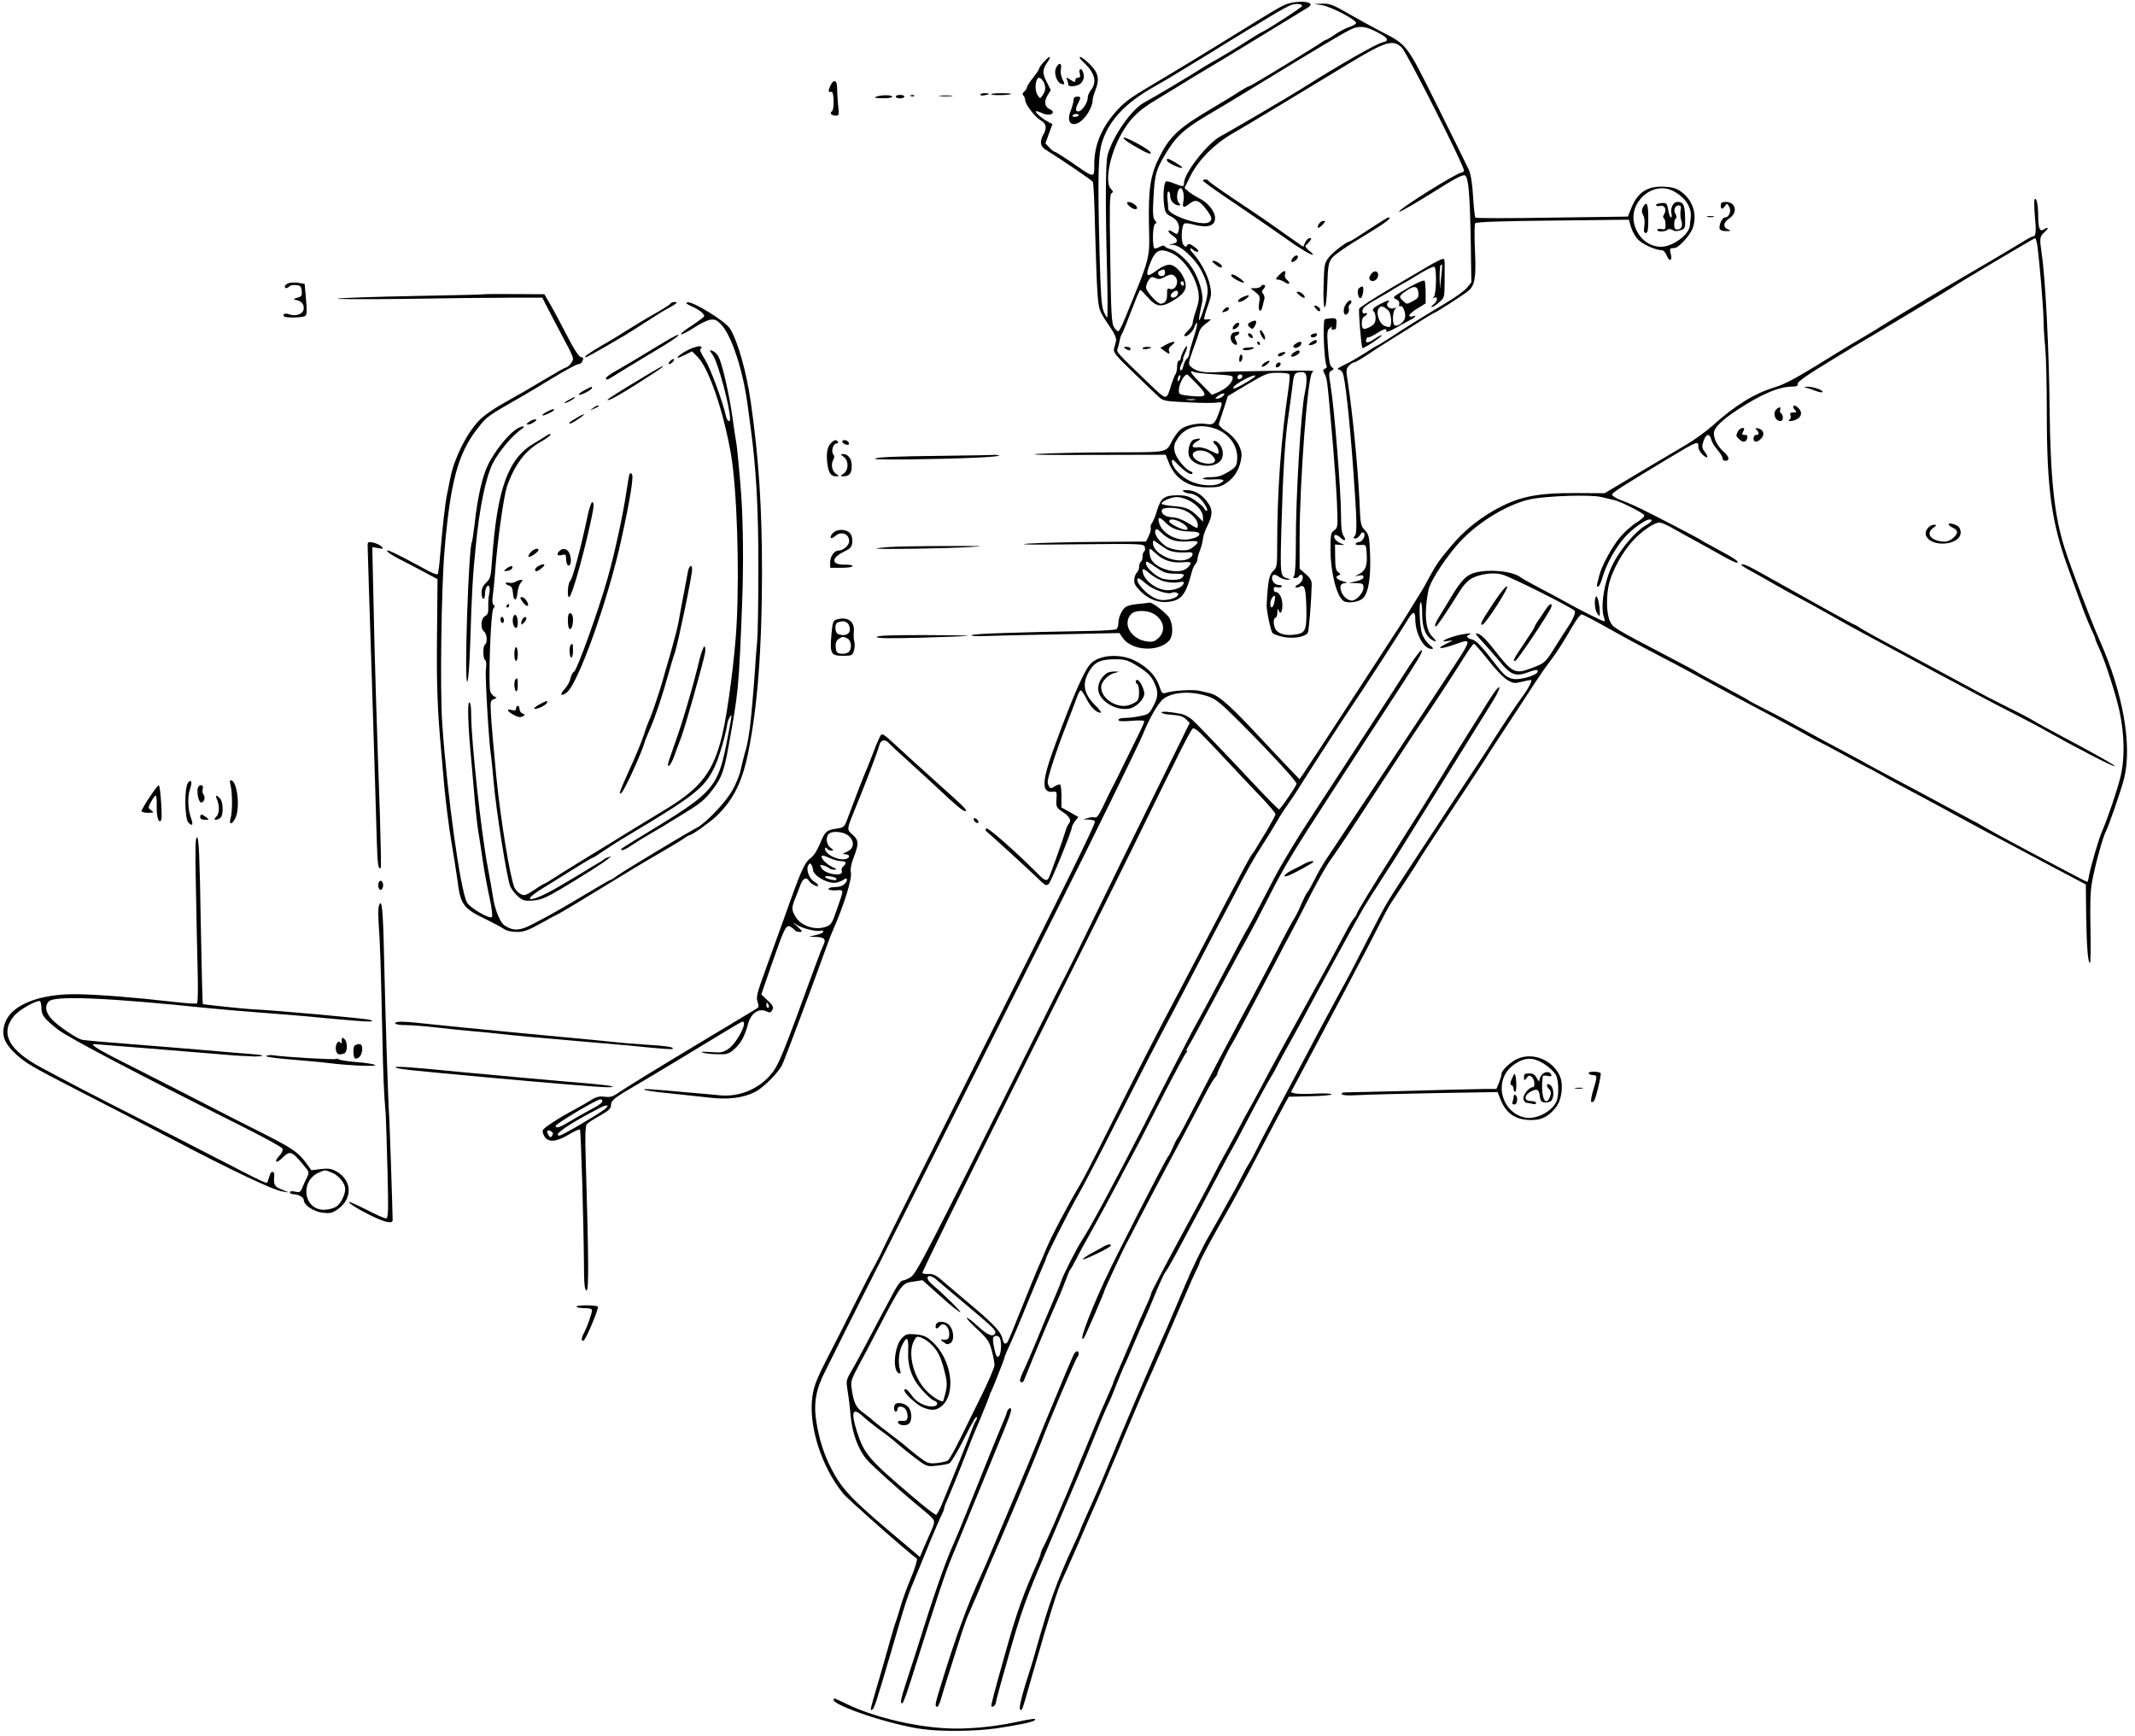 <?xml version="1.0" standalone="no"?>
<!DOCTYPE svg PUBLIC "-//W3C//DTD SVG 20010904//EN"
 "http://www.w3.org/TR/2001/REC-SVG-20010904/DTD/svg10.dtd">
<svg version="1.0" xmlns="http://www.w3.org/2000/svg"
 width="1237pt" height="1006pt" viewBox="0 0 1237 1006"
 preserveAspectRatio="xMidYMid meet">
<g transform="translate(0,1006) scale(0.1,-0.1)"
fill="#000000" stroke="none">
<path d="M7433 10027 c-24 -12 -82 -46 -130 -76 -338 -209 -449 -276 -633
-386 -129 -76 -162 -101 -215 -164 -76 -89 -115 -188 -115 -292 0 -85 7 -86
-144 19 -42 28 -80 52 -84 52 -5 0 -19 11 -32 25 l-23 24 20 56 21 56 -27 14
c-35 19 -75 54 -69 60 3 3 18 -2 35 -10 30 -15 63 -12 63 6 0 5 -7 12 -15 15
-31 12 -38 43 -17 79 l20 33 -24 48 c-26 51 -25 72 7 117 11 15 15 27 10 27
-10 0 -61 -57 -61 -69 0 -5 -16 -28 -35 -52 -19 -24 -35 -49 -35 -55 0 -6 -7
-17 -15 -24 -11 -9 -13 -16 -5 -24 5 -5 10 -17 10 -26 0 -25 57 -99 91 -118
32 -19 36 -43 14 -82 -22 -39 -18 -68 13 -87 107 -67 268 -177 274 -187 4 -7
10 -134 13 -282 4 -148 10 -313 14 -366 8 -95 9 -98 60 -174 40 -58 51 -83 47
-101 -3 -12 -9 -33 -12 -45 -4 -19 14 -42 108 -132 62 -60 127 -123 145 -139
32 -31 34 -31 170 -38 76 -4 153 -5 171 -2 37 6 38 4 15 -57 -24 -66 -32 -73
-73 -67 -47 8 -116 -6 -147 -29 -14 -11 -35 -38 -48 -61 -42 -79 -14 -73 -359
-74 -171 -1 -360 -5 -421 -9 -71 -5 40 -7 315 -6 l424 1 16 -41 c36 -97 115
-149 226 -148 63 0 77 3 115 29 45 32 74 83 82 147 6 48 -32 112 -92 151 -23
15 -41 33 -39 40 2 7 14 46 28 87 l24 75 114 68 c108 64 117 67 177 67 40 0
65 -4 67 -12 2 -6 -2 -50 -9 -97 -41 -278 -63 -581 -63 -887 0 -125 -1 -132
-24 -153 -23 -22 -30 -60 -37 -196 -2 -29 23 -148 33 -162 5 -7 33 -17 61 -23
56 -13 129 -1 144 23 7 10 21 187 23 281 0 22 -9 38 -35 60 l-35 31 0 180 c0
325 47 941 73 957 7 4 8 8 2 9 -30 4 -473 -2 -545 -7 -87 -6 -129 3 -161 32
-15 14 -14 21 13 97 17 45 33 93 37 107 4 14 23 36 42 48 25 18 29 23 14 22
-11 -1 -23 -2 -27 -1 -4 0 4 33 18 73 24 67 25 76 14 127 -13 59 -55 137 -98
184 -24 25 -19 40 5 16 6 -6 17 -9 24 -7 7 2 -1 14 -20 27 -27 20 -35 21 -42
10 -8 -12 -12 -11 -23 4 -14 18 -11 104 4 120 4 5 25 4 46 -2 88 -24 134 -12
134 35 0 40 -40 90 -97 118 -21 11 -48 28 -59 38 l-21 19 34 69 c46 92 137
184 240 244 79 45 315 188 672 404 220 134 264 147 315 94 31 -34 364 -692
358 -710 -2 -7 -8 -12 -14 -12 -27 0 -379 -221 -361 -227 6 -2 90 47 188 108
140 88 181 110 194 102 20 -13 28 -116 33 -408 l3 -211 -25 -31 c-14 -17 -70
-58 -125 -90 -145 -87 -230 -140 -313 -195 -41 -26 -76 -48 -78 -48 -3 0 -38
-21 -77 -47 -40 -25 -94 -57 -122 -69 -27 -13 -42 -24 -32 -24 9 0 22 -10 27
-22 14 -35 38 -252 60 -548 23 -313 24 -382 8 -398 -9 -9 -8 -12 5 -12 9 0 21
9 28 21 7 14 14 18 21 11 13 -13 -7 -52 -27 -52 -7 0 -17 -5 -20 -10 -4 -6 6
-9 27 -8 32 3 33 2 36 -42 6 -75 -5 -106 -41 -125 -30 -16 -31 -16 -4 -10 20
4 27 1 27 -9 0 -9 -16 -18 -42 -24 l-43 -10 43 -1 c38 -1 42 -3 42 -26 0 -30
-41 -75 -67 -75 -25 1 -50 22 -61 51 -12 32 -5 49 21 50 16 1 14 3 -10 10 -38
11 -51 27 -28 35 14 6 14 8 -2 19 -13 10 -17 29 -17 86 l-1 74 30 -2 c29 -2
30 -2 5 8 -24 10 -40 26 -40 42 0 12 21 8 36 -8 23 -23 37 -18 20 7 -12 17
-16 49 -16 123 -1 145 -38 612 -61 754 -11 67 -11 74 5 83 15 9 16 11 2 21
-11 9 -17 40 -22 112 -6 90 -5 102 12 115 10 9 15 10 10 3 -4 -8 -1 -13 8 -13
9 0 16 3 17 8 6 57 5 59 -28 58 -17 -1 -35 -4 -38 -7 -12 -13 -3 -248 12 -272
2 -4 -2 -10 -10 -13 -13 -5 -13 -9 -2 -31 13 -24 17 -55 30 -208 3 -27 11
-124 19 -215 8 -91 18 -233 22 -316 6 -148 6 -152 -16 -167 -20 -14 -21 -23
-21 -118 1 -128 36 -265 75 -291 22 -15 83 -8 109 12 35 27 51 124 45 264 -4
97 -7 109 -30 134 -24 25 -26 35 -31 162 -9 198 -40 517 -68 698 -11 65 -10
74 6 92 10 11 24 20 30 20 7 0 41 20 76 43 35 24 103 68 152 98 48 30 118 73
155 97 37 24 74 46 82 49 25 11 173 107 197 127 39 33 46 76 39 234 -4 81 -3
152 1 158 6 8 141 13 450 16 l441 5 12 -43 c7 -23 25 -56 41 -72 28 -29 103
-62 139 -62 8 0 21 -14 27 -31 15 -39 35 -30 23 11 -6 21 -5 30 3 31 7 1 17 2
23 3 21 2 84 71 99 108 31 77 7 163 -60 214 -30 22 -50 29 -99 32 -102 6 -160
-32 -198 -133 l-16 -40 -438 -6 c-242 -4 -442 -4 -446 0 -3 3 -9 58 -13 121
-4 75 -13 129 -24 155 -10 22 -92 188 -182 369 -184 369 -172 353 -334 437
-44 23 -126 68 -182 100 -88 51 -108 59 -150 58 l-48 -2 45 -7 c52 -8 203 -87
197 -104 -2 -6 -20 -17 -41 -23 -20 -7 -57 -26 -81 -43 -24 -16 -46 -30 -50
-30 -3 0 -18 -8 -33 -19 -26 -18 -220 -137 -349 -214 -33 -20 -64 -37 -67 -37
-4 0 -30 -15 -59 -33 -28 -19 -92 -58 -142 -87 -208 -123 -255 -166 -319 -293
-51 -103 -63 -183 -59 -392 5 -200 11 -175 -144 -552 -14 -35 -30 -63 -34 -63
-5 0 -16 11 -25 25 -13 21 -17 78 -21 395 -5 302 -4 373 7 380 11 7 10 11 -3
25 -35 34 -12 177 47 294 52 102 105 158 215 223 53 32 115 70 138 84 44 28
94 58 270 163 86 52 304 185 472 288 59 37 -77 46 -146 10z m111 -2 c-1 -8
-194 -133 -234 -152 -8 -3 -44 -25 -80 -48 -65 -42 -155 -96 -211 -127 -17 -9
-58 -34 -92 -56 -67 -42 -240 -145 -299 -177 -72 -39 -181 -195 -210 -301 -13
-45 -14 -285 -4 -671 4 -150 4 -273 1 -273 -3 0 -13 17 -21 37 -12 29 -17 101
-23 327 -12 473 -9 589 19 666 42 119 133 214 294 306 37 21 76 44 85 49 9 6
42 26 74 45 100 60 204 124 297 182 36 22 79 48 95 58 17 9 73 43 125 75 52
32 106 61 120 66 32 10 65 7 64 -6z m440 -154 c59 -31 67 -47 28 -56 -38 -8
-259 -135 -472 -270 -71 -45 -402 -239 -467 -274 -77 -40 -213 -215 -213 -272
0 -23 -5 -23 -67 2 -18 7 -35 10 -38 7 -12 -11 -17 -78 -11 -131 6 -49 10 -56
44 -73 37 -20 52 -54 38 -90 -5 -13 -9 -12 -31 2 -15 9 -25 12 -25 5 0 -6 11
-18 25 -27 33 -21 32 -42 -2 -47 -27 -4 -27 -4 4 -6 43 -2 130 -82 165 -152
41 -82 44 -118 18 -202 -37 -117 -44 -108 -15 21 10 43 -19 142 -58 199 -33
51 -92 101 -127 110 -14 3 -28 10 -31 16 -4 5 -14 5 -27 -2 -11 -6 -25 -11
-31 -11 -16 0 -14 137 2 143 9 3 9 8 -2 21 -11 13 -13 41 -8 129 7 135 15 163
68 252 60 102 110 148 244 227 66 39 158 94 205 123 435 266 607 369 639 380
44 17 80 11 145 -24z m-1946 -273 c21 -27 24 -59 6 -85 -16 -25 -17 -26 -30
-8 -15 20 -18 62 -8 89 7 19 18 20 32 4z m818 -653 c3 -14 4 -39 0 -55 -7 -35
2 -37 38 -9 33 26 54 19 94 -33 36 -47 39 -63 14 -77 -41 -22 -231 41 -233 78
0 9 -2 35 -5 59 -2 24 0 42 6 42 6 0 10 -12 10 -26 0 -28 24 -53 50 -54 11 0
11 3 2 12 -13 13 -16 47 -6 72 9 24 23 19 30 -9z m2837 9 c70 -36 110 -95 103
-154 -2 -14 -4 -35 -5 -47 -3 -51 -99 -123 -166 -123 -72 0 -134 51 -155 127
-37 131 105 256 223 197z m-2910 -358 c73 -30 146 -136 161 -233 4 -31 1 -59
-14 -100 -11 -32 -20 -66 -20 -76 0 -10 -12 -29 -27 -43 -14 -13 -24 -27 -21
-30 11 -11 48 21 58 50 5 16 13 27 16 24 3 -3 -6 -41 -20 -84 -14 -43 -26 -86
-26 -95 0 -9 -6 -22 -14 -28 -7 -6 -16 -25 -20 -42 -3 -17 -10 -28 -16 -24 -6
4 -4 17 5 36 9 16 13 29 10 29 -3 0 2 14 10 31 9 17 14 36 12 42 -4 11 -37
-55 -37 -74 0 -5 -4 -9 -10 -9 -5 0 -10 -15 -10 -33 0 -18 -4 -37 -8 -43 -5
-5 -16 -34 -26 -64 -28 -92 -24 -92 -122 1 -195 187 -196 189 -189 207 3 9 9
31 12 47 3 17 9 35 13 40 4 6 17 37 30 70 13 33 28 74 35 90 7 17 18 45 25 63
7 17 15 32 17 32 3 0 23 -20 45 -45 46 -52 75 -57 135 -23 60 35 83 60 83 93
0 36 -30 88 -65 111 -29 19 -58 11 -116 -32 -42 -30 -51 -23 -34 27 35 98 59
114 128 85z m-33 -116 c0 -13 -7 -20 -20 -20 -22 0 -28 25 -7 33 22 10 27 7
27 -13z m58 -22 c28 -28 3 -85 -31 -72 -13 5 -16 -1 -15 -31 1 -35 -12 -54
-37 -55 -20 0 -85 72 -85 94 0 12 7 31 15 43 13 19 19 21 39 12 18 -9 30 -7
52 5 35 19 47 19 62 4z m52 -44 c0 -8 -4 -12 -10 -9 -5 3 -10 10 -10 16 0 5 5
9 10 9 6 0 10 -7 10 -16z m-36 -59 c-7 -18 -32 -27 -40 -13 -8 12 24 40 37 32
4 -2 6 -11 3 -19z m216 -464 c98 -6 105 -7 102 -26 -5 -26 -41 -60 -85 -78
l-35 -15 -61 62 c-62 62 -76 85 -43 70 9 -4 64 -10 122 -13z m530 -30 c0 -20
-5 -55 -10 -78 -22 -96 -53 -607 -52 -873 0 -107 -4 -180 -10 -187 -8 -10 -6
-13 5 -13 9 0 19 5 22 10 11 18 26 10 23 -12 -2 -12 -13 -28 -25 -34 -13 -6
-20 -14 -17 -17 4 -3 15 -2 24 3 29 16 36 -7 39 -125 2 -128 -5 -144 -66 -152
-50 -7 -86 1 -107 23 -18 17 -22 74 -6 74 6 0 11 15 11 33 1 17 3 24 6 15 9
-34 23 -18 23 26 0 42 -18 76 -41 76 -5 0 -9 7 -9 16 0 11 6 15 20 11 11 -3
23 -1 26 4 3 5 -3 9 -13 9 -24 0 -43 19 -43 42 0 22 18 23 44 3 11 -8 31 -14
45 -14 21 1 22 2 6 6 -48 12 -48 11 -41 283 9 327 21 528 41 660 8 58 18 128
21 155 9 83 13 93 37 97 37 6 47 -2 47 -41z m-734 3 c-4 -9 -9 -15 -11 -12 -3
3 -3 13 1 22 4 9 9 15 11 12 3 -3 3 -13 -1 -22z m95 -25 c71 -73 66 -83 -36
-73 -59 6 -65 9 -65 30 0 37 29 93 48 94 2 0 26 -23 53 -51z m267 39 c-6 -18
-28 -21 -28 -4 0 9 7 16 16 16 9 0 14 -5 12 -12z m71 -2 c-25 -22 -119 -74
-123 -67 -6 9 28 35 84 62 30 15 53 18 39 5z m-183 -111 c-8 -8 -23 -15 -32
-15 -16 0 -16 1 2 15 26 20 51 20 30 0z m-163 -22 c-13 -2 -33 -2 -45 0 -13 2
-3 4 22 4 25 0 35 -2 23 -4z m106 -163 c87 -25 145 -100 139 -182 -3 -39 -7
-45 -52 -73 -37 -22 -61 -30 -98 -30 -26 0 -48 -4 -48 -8 0 -5 27 -7 60 -5 63
3 74 -4 38 -23 -38 -20 -120 -13 -176 15 -54 27 -102 80 -102 112 0 16 5 13
31 -14 39 -41 78 -67 87 -57 4 4 0 10 -8 13 -33 11 -87 78 -94 116 -6 32 -3
45 19 78 41 61 117 83 204 58z m355 -1008 c-7 -37 -24 -43 -24 -9 0 21 19 51
27 43 2 -1 0 -17 -3 -34z"/>
<path d="M6762 9128 c5 -13 88 -51 88 -39 0 7 -72 51 -85 51 -4 0 -5 -5 -3
-12z"/>
<path d="M9617 8882 c-15 -2 -25 -7 -22 -12 3 -4 14 -6 25 -3 25 7 38 -22 22
-48 -7 -11 -8 -20 -2 -24 6 -3 10 -20 10 -37 0 -27 -3 -30 -25 -25 -16 3 -24
0 -22 -7 4 -12 47 -9 61 4 5 5 17 3 27 -3 12 -8 27 -8 46 -1 27 9 28 11 26 78
-2 70 -10 86 -45 86 -23 0 -41 -36 -34 -66 4 -13 2 -24 -3 -24 -4 0 -11 18
-15 39 -7 45 -10 48 -49 43z m120 -44 c-2 -18 -1 -43 4 -55 11 -30 1 -53 -22
-53 -14 0 -19 7 -19 29 0 17 4 33 10 36 6 4 5 13 -2 24 -14 23 -4 51 18 51 13
0 15 -7 11 -32z"/>
<path d="M9519 8859 c-8 -16 -8 -27 1 -45 8 -13 11 -40 7 -63 -4 -31 -2 -41 9
-41 11 0 14 19 14 85 0 85 -9 104 -31 64z"/>
<path d="M6754 8062 l-31 -18 23 -17 c28 -21 35 -21 27 -1 -4 11 2 23 18 35
31 24 6 24 -37 1z"/>
<path d="M6520 8040 c19 -13 30 -13 30 0 0 6 -10 10 -22 10 -19 0 -20 -2 -8
-10z"/>
<path d="M6620 8041 c0 -4 11 -6 25 -3 14 2 25 6 25 8 0 2 -11 4 -25 4 -14 0
-25 -4 -25 -9z"/>
<path d="M6918 7513 c-21 -5 -37 -52 -31 -87 15 -75 167 -90 194 -19 12 32 -4
78 -32 94 -23 12 -25 -3 -4 -21 14 -12 21 -50 10 -50 -3 0 -24 9 -47 21 -24
12 -53 19 -69 17 -38 -6 -38 16 -1 36 26 14 16 19 -20 9z m96 -84 c14 -11 26
-27 26 -35 0 -33 -90 -25 -121 12 -34 42 46 61 95 23z"/>
<path d="M6276 9701 c67 -61 82 -115 45 -163 -11 -14 -19 -33 -19 -44 2 -22
-27 -70 -47 -78 -23 -8 -27 11 -10 43 19 38 19 41 -5 41 -13 0 -20 -7 -20 -20
0 -11 -7 -37 -15 -58 -41 -97 38 -112 98 -18 15 24 27 54 27 68 0 14 7 42 15
61 27 66 20 104 -29 153 -24 24 -50 44 -57 44 -8 0 -1 -13 17 -29z m-26 -309
c0 -4 -9 -8 -20 -9 -11 -1 -18 2 -15 8 7 11 35 12 35 1z"/>
<path d="M6118 9665 c-13 -28 4 -80 29 -90 23 -8 24 -3 8 28 -8 17 -12 40 -8
57 7 37 -13 41 -29 5z"/>
<path d="M6256 9635 c5 -19 2 -25 -10 -25 -9 0 -16 -7 -16 -15 0 -13 -4 -13
-27 2 -26 17 -27 17 -20 0 4 -10 7 -23 7 -28 0 -16 57 -9 73 9 18 19 21 40 11
66 -10 26 -25 18 -18 -9z"/>
<path d="M4811 9563 c-14 -31 -13 -39 6 -35 16 4 18 -103 3 -113 -15 -10 -2
-25 22 -25 20 0 20 4 14 61 -3 34 -6 79 -6 100 0 47 -21 52 -39 12z"/>
<path d="M5680 9511 c0 -4 11 -6 25 -3 14 2 25 6 25 8 0 2 -11 4 -25 4 -14 0
-25 -4 -25 -9z"/>
<path d="M5743 9513 c8 -7 108 -5 116 3 2 2 -24 4 -59 4 -35 0 -60 -3 -57 -7z"/>
<path d="M5075 9499 c-14 -5 -2 -8 38 -8 31 -1 57 3 57 8 0 12 -67 12 -95 0z"/>
<path d="M5190 9500 c0 -5 11 -10 25 -10 14 0 25 5 25 10 0 6 -11 10 -25 10
-14 0 -25 -4 -25 -10z"/>
<path d="M5278 9503 c7 -3 16 -2 19 1 4 3 -2 6 -13 5 -11 0 -14 -3 -6 -6z"/>
<path d="M5448 9503 c17 -2 47 -2 65 0 17 2 3 4 -33 4 -36 0 -50 -2 -32 -4z"/>
<path d="M6510 9262 c0 -10 28 -30 103 -71 44 -25 69 -28 47 -7 -25 24 -150
89 -150 78z"/>
<path d="M6970 9013 c0 -5 89 -68 198 -141 108 -73 231 -158 272 -187 84 -61
161 -107 167 -101 2 2 -8 14 -24 25 -15 13 -23 25 -18 29 6 4 16 15 24 25 11
14 11 17 -1 17 -8 0 -20 -11 -26 -25 l-11 -25 -83 58 c-46 32 -106 75 -135 95
-28 20 -113 77 -190 128 -76 51 -139 96 -141 101 -4 10 -32 11 -32 1z"/>
<path d="M11788 8904 c-3 -5 -2 -49 2 -98 9 -90 6 -116 -12 -116 -5 0 -35 -16
-66 -36 -54 -33 -250 -149 -337 -199 -60 -34 -425 -253 -465 -279 -19 -13 -75
-47 -125 -76 -49 -29 -115 -68 -145 -87 -233 -145 -292 -177 -360 -198 -117
-36 -227 -104 -357 -221 -39 -35 -111 -87 -160 -115 -48 -29 -101 -60 -118
-70 -16 -10 -61 -36 -100 -59 -38 -23 -110 -65 -159 -95 l-89 -53 -166 1
c-232 1 -337 -22 -476 -101 -98 -57 -176 -121 -248 -207 -68 -80 -86 -106
-133 -193 -28 -53 -35 -64 -84 -142 -19 -30 -39 -63 -45 -73 -5 -9 -50 -79
-100 -155 -49 -75 -123 -189 -164 -252 -214 -329 -318 -487 -334 -510 l-18
-25 -67 70 c-37 39 -130 137 -206 219 -140 148 -199 198 -246 209 -14 3 -41
10 -60 14 -35 9 -156 2 -196 -12 -19 -6 -24 -1 -38 42 -20 59 -70 110 -145
147 -82 39 -196 32 -248 -16 -38 -35 -102 -180 -213 -483 -74 -201 -77 -269
-12 -263 25 3 26 1 23 -44 -2 -45 -1 -48 38 -74 40 -26 51 -50 32 -69 -5 -6
-14 -26 -19 -45 -13 -44 -89 -258 -97 -270 -11 -18 -26 -11 -68 33 -113 114
-286 267 -292 257 -4 -6 -5 -13 -4 -14 18 -13 255 -230 294 -268 53 -51 54
-52 71 -40 12 7 134 306 134 327 0 7 9 23 19 37 l19 24 -49 28 -49 27 0 63 c0
34 -3 66 -7 69 -3 4 -17 0 -31 -9 -20 -13 -26 -14 -33 -3 -5 8 -9 21 -9 28 0
27 51 184 105 321 29 74 58 152 66 173 7 20 17 37 21 37 4 0 19 -22 33 -49 24
-49 57 -81 82 -81 7 0 -7 20 -32 44 -70 70 -78 131 -27 208 29 44 64 58 146
58 50 0 70 -6 111 -30 65 -39 89 -60 108 -96 29 -58 30 -87 1 -142 -24 -47
-30 -52 -76 -61 -27 -6 -67 -11 -88 -11 -24 0 -40 -5 -40 -11 0 -9 22 -10 75
-6 42 4 75 3 75 -2 0 -5 -11 -31 -24 -58 -13 -26 -54 -109 -90 -183 -36 -74
-72 -146 -80 -160 -7 -14 -28 -56 -45 -93 -22 -47 -36 -67 -46 -64 -7 3 -26 2
-42 -3 l-28 -8 32 -1 c17 -1 34 -5 37 -9 7 -11 -136 -301 -820 -1662 -214
-426 -398 -795 -409 -820 -11 -25 -33 -67 -48 -95 -16 -27 -63 -117 -104 -200
-41 -82 -85 -170 -98 -195 -138 -267 -146 -286 -158 -362 -24 -168 53 -411
179 -563 31 -37 387 -351 426 -376 5 -4 -9 -53 -35 -115 -25 -60 -52 -136 -61
-169 -9 -33 -21 -69 -25 -80 -5 -11 -22 -69 -39 -130 -17 -60 -42 -150 -57
-200 -54 -184 -55 -187 -44 -183 14 5 20 24 114 343 86 296 93 317 145 440 20
50 59 142 84 205 26 63 54 127 62 142 7 14 14 31 14 37 0 6 11 34 24 63 13 29
48 114 77 188 28 74 76 194 107 265 30 72 55 135 56 140 1 6 4 15 8 20 8 15
78 191 78 199 0 4 13 36 30 71 16 35 62 142 100 237 39 95 80 192 90 215 11
24 20 46 20 49 0 13 135 280 189 374 30 52 130 244 221 425 161 317 230 452
328 635 24 47 79 150 120 230 42 80 98 188 126 241 28 53 71 134 95 180 86
167 125 235 177 315 28 44 66 105 83 135 17 30 44 72 60 94 16 22 48 69 70
105 83 132 261 406 291 450 48 69 292 445 339 523 28 47 41 47 41 1 0 -83 48
-174 93 -174 15 0 13 4 -12 25 -16 14 -35 42 -42 63 -14 41 -19 182 -7 182 5
0 8 -32 8 -71 0 -76 21 -128 61 -149 26 -14 24 -6 -6 25 -37 41 -44 136 -19
265 9 45 77 155 156 250 107 130 294 248 439 278 98 19 346 27 407 12 26 -6
58 -14 72 -17 37 -7 173 -76 177 -89 2 -7 -18 -25 -45 -42 -27 -16 -69 -54
-94 -83 -47 -55 -110 -171 -122 -224 -4 -16 -9 -38 -12 -47 -3 -10 -1 -18 5
-18 6 0 18 26 27 58 21 73 73 167 127 228 42 48 120 104 144 104 24 0 13 -15
-26 -37 -55 -32 -143 -136 -186 -221 -51 -102 -75 -252 -50 -314 4 -10 3 -18
-2 -18 -8 0 -148 70 -215 108 -20 12 -85 47 -145 78 -59 31 -115 62 -123 69
-48 36 -182 49 -267 26 -47 -13 -79 -46 -138 -145 -22 -37 -49 -82 -60 -99
-26 -40 -37 -67 -26 -67 7 0 57 74 141 208 20 33 47 60 70 72 51 26 129 35
176 20 56 -17 395 -187 417 -209 9 -9 -10 -53 -43 -101 -10 -14 -39 -60 -66
-103 -58 -94 -64 -100 -134 -126 -104 -40 -115 -34 -229 112 -50 63 -77 87
-99 87 -5 0 9 -19 32 -43 22 -23 67 -75 100 -114 68 -85 97 -96 171 -68 25 10
48 15 52 12 13 -14 -19 -33 -75 -46 -75 -16 -103 -4 -160 71 -88 115 -118 146
-144 153 -30 7 -36 20 -15 28 30 13 -35 5 -84 -9 -64 -19 -89 -37 -39 -28 34
5 34 5 -10 -16 -64 -31 -38 -34 44 -6 111 39 113 47 -49 -199 -192 -293 -666
-1008 -695 -1050 -15 -22 -42 -69 -60 -105 -18 -36 -38 -72 -45 -80 -7 -8 -23
-40 -36 -70 -12 -30 -30 -66 -39 -80 -10 -14 -56 -99 -102 -190 -47 -91 -112
-214 -145 -275 -33 -60 -80 -148 -105 -195 -25 -47 -65 -121 -88 -165 -24 -44
-83 -159 -133 -255 -49 -96 -95 -182 -101 -190 -7 -8 -21 -35 -31 -60 -11 -25
-22 -47 -26 -50 -12 -9 -311 -594 -371 -725 -97 -213 -151 -364 -118 -328 7 7
120 268 120 277 0 5 107 235 120 258 6 10 47 89 91 175 45 87 112 214 149 283
75 140 145 271 215 405 25 50 54 98 63 109 9 10 16 21 15 25 -2 6 72 156 87
176 7 10 132 244 245 460 31 61 76 146 100 190 23 44 75 143 114 221 40 77 89
163 109 190 20 27 84 121 141 209 58 88 161 246 229 350 68 105 138 210 155
235 55 79 201 302 251 383 26 42 52 77 56 77 4 0 41 -42 82 -94 41 -53 90
-104 111 -116 34 -20 43 -21 82 -11 24 6 49 11 55 11 11 0 -14 -49 -52 -100
-26 -34 -124 -182 -168 -252 -19 -31 -61 -96 -94 -145 -32 -48 -87 -131 -121
-183 -34 -52 -132 -201 -217 -330 -199 -304 -177 -268 -276 -459 -104 -203
-139 -270 -179 -341 -37 -67 -168 -312 -253 -475 -35 -66 -101 -191 -147 -277
-46 -87 -88 -168 -93 -180 -6 -13 -19 -36 -29 -53 -11 -16 -33 -57 -50 -90
-16 -33 -43 -82 -59 -110 -15 -27 -45 -79 -64 -115 -20 -36 -50 -89 -67 -118
-33 -57 -101 -197 -136 -282 -24 -56 -88 -209 -104 -245 -5 -11 -18 -40 -29
-65 -103 -236 -210 -485 -319 -750 -19 -47 -43 -103 -53 -125 -10 -22 -25 -56
-33 -75 -8 -19 -27 -61 -41 -92 -14 -31 -26 -59 -26 -62 0 -3 -18 -42 -39 -88
-94 -200 -147 -349 -216 -598 -15 -52 -31 -108 -37 -125 -43 -131 -66 -221
-58 -229 12 -12 8 -22 74 209 96 335 149 502 172 545 7 14 47 104 89 200 42
96 81 189 89 205 19 43 31 70 67 155 17 41 37 89 44 105 8 17 37 86 65 155 51
122 138 326 166 385 14 31 79 181 182 420 33 77 67 154 76 170 9 17 16 34 16
39 0 8 69 137 143 266 11 19 31 54 44 78 13 24 36 67 52 95 28 50 45 83 181
342 35 66 71 134 80 150 l17 30 127 3 c70 1 124 7 121 11 -3 5 -45 7 -95 4
-49 -3 -101 -2 -116 1 l-25 7 52 97 c82 154 200 377 269 507 34 66 83 158 108
205 25 47 65 126 90 175 25 50 53 101 63 115 36 53 156 237 160 246 2 5 62 97
133 204 71 107 159 240 195 295 36 54 68 104 71 110 3 5 54 84 114 175 60 91
131 199 157 240 27 41 65 96 85 122 40 51 81 116 139 216 20 34 42 62 48 62 7
0 73 -34 147 -76 74 -42 178 -98 230 -125 157 -82 209 -109 360 -192 80 -44
197 -107 260 -140 63 -33 175 -93 248 -133 72 -41 134 -74 136 -74 2 0 65 -34
141 -75 75 -41 138 -75 140 -75 2 0 32 -16 67 -36 34 -20 106 -59 158 -86 92
-49 238 -127 398 -215 42 -23 115 -62 162 -86 47 -25 173 -92 280 -149 l195
-103 2 -175 c3 -187 10 -280 22 -280 4 0 5 88 3 197 -3 130 -1 220 8 267 14
85 63 263 79 294 19 35 90 242 108 312 47 191 -6 495 -142 800 -51 115 -164
413 -201 528 -62 193 -84 403 -89 826 -3 323 -24 741 -45 881 -14 98 -13 103
16 130 27 25 23 33 -6 15 -22 -14 -30 6 -31 80 0 66 -11 111 -21 94z m16 -266
c12 -87 35 -355 36 -428 0 -41 5 -115 10 -165 5 -49 9 -218 9 -375 0 -445 27
-639 127 -912 30 -84 68 -187 83 -228 15 -41 38 -95 49 -119 12 -25 22 -48 22
-53 0 -4 13 -36 29 -70 30 -66 91 -257 110 -343 31 -144 33 -281 6 -390 -18
-73 -74 -240 -105 -310 -20 -45 -65 -200 -76 -257 -3 -21 -8 -38 -10 -38 -3 0
-39 18 -82 41 -42 22 -158 84 -257 136 -99 53 -205 110 -235 128 -30 18 -98
55 -150 82 -52 28 -115 62 -140 75 -25 14 -128 69 -230 123 -102 54 -195 104
-207 112 -13 7 -65 35 -115 62 -51 26 -154 82 -228 123 -74 41 -173 94 -220
117 -47 24 -89 46 -95 50 -5 5 -46 27 -90 51 -145 77 -210 113 -220 120 -5 4
-75 41 -155 83 -325 170 -324 170 -342 207 -21 44 -23 149 -4 223 19 74 79
181 135 242 52 57 126 108 156 107 11 0 47 -15 80 -35 33 -19 92 -51 130 -72
39 -21 104 -57 146 -81 42 -24 82 -44 90 -44 24 0 -11 25 -106 75 -49 27 -95
51 -100 56 -12 9 -261 139 -348 181 -32 16 -83 38 -113 49 -30 11 -54 26 -54
33 0 11 58 48 307 198 197 118 193 116 193 77 0 -20 33 -59 50 -59 6 0 1 13
-11 29 -19 26 -20 33 -9 65 14 43 35 47 45 9 3 -15 20 -42 36 -60 16 -19 29
-40 29 -48 0 -8 6 -15 14 -15 30 0 27 22 -8 53 -35 32 -56 72 -56 107 0 30 45
75 133 133 139 92 244 137 323 137 23 0 31 4 30 17 -1 11 57 52 184 129 102
63 199 121 215 130 48 27 478 286 500 301 32 23 469 282 476 283 4 0 9 -19 13
-42z m-4799 -2615 c41 -15 74 -42 190 -159 174 -175 321 -335 317 -346 -5 -19
-94 -148 -101 -148 -4 0 -61 57 -127 127 -191 204 -347 366 -379 395 -17 14
-46 29 -65 32 -70 13 -110 15 -110 7 0 -5 27 -11 60 -13 45 -3 66 -10 82 -26
l21 -21 -85 -173 c-224 -454 -407 -827 -475 -968 -84 -173 -144 -295 -160
-325 -7 -11 -104 -204 -216 -430 -583 -1170 -648 -1296 -681 -1316 -17 -10
-38 -19 -46 -19 -9 0 -30 -27 -49 -62 -18 -35 -50 -94 -71 -133 -20 -38 -62
-118 -93 -176 -31 -58 -69 -129 -86 -157 -28 -48 -29 -55 -21 -104 5 -29 14
-96 18 -148 10 -107 45 -202 97 -261 32 -36 187 -175 270 -244 27 -22 66 -55
87 -73 40 -37 40 -33 -1 -125 -10 -23 -26 -59 -35 -80 l-16 -39 -67 57 c-328
274 -380 327 -448 458 -40 77 -69 167 -85 268 -17 106 -3 189 51 293 22 45 77
153 120 241 44 88 84 168 90 179 9 15 647 1284 1124 2236 207 412 487 984 507
1035 37 93 91 186 121 207 57 41 165 45 262 11z m-50 -211 c17 -16 84 -86 150
-157 66 -71 157 -167 203 -215 45 -47 82 -91 82 -98 0 -6 -24 -50 -52 -98 -29
-47 -58 -94 -63 -104 -6 -10 -16 -24 -22 -31 -11 -15 -64 -113 -148 -274 -29
-55 -72 -138 -97 -185 -25 -47 -78 -148 -118 -225 -40 -77 -89 -169 -108 -205
-74 -139 -193 -372 -347 -680 -112 -224 -150 -297 -177 -344 -71 -119 -162
-291 -192 -363 -14 -35 -37 -86 -50 -115 -13 -29 -56 -136 -97 -238 -40 -102
-77 -191 -82 -197 -13 -17 -23 -9 -30 24 -9 39 -62 93 -213 218 -26 22 -78 66
-114 97 -53 47 -71 57 -97 56 -18 -1 -35 1 -39 5 -4 3 231 482 522 1064 291
582 605 1213 698 1403 302 618 339 690 350 690 6 0 25 -13 41 -28z m-1535
-3162 c3 -3 70 -61 150 -127 178 -149 202 -172 197 -186 -9 -28 -45 -15 -101
38 -33 30 -62 52 -65 49 -3 -3 25 -33 62 -67 58 -54 69 -70 83 -122 9 -33 16
-71 16 -85 0 -14 -33 -90 -72 -170 -39 -80 -97 -196 -127 -257 -30 -62 -62
-118 -70 -125 -8 -6 -38 -13 -66 -16 -49 -4 -55 -1 -112 43 -33 26 -62 50 -65
53 -3 4 -41 34 -85 67 -44 33 -89 68 -100 78 -11 11 -39 33 -62 50 -44 31 -57
58 -69 144 -6 36 -1 52 41 130 26 48 76 142 110 208 145 277 139 269 215 280
l45 7 107 -96 c58 -52 108 -92 112 -89 4 5 -95 102 -168 165 -30 25 -29 52 2
41 9 -4 19 -9 22 -13z m374 -346 c11 -28 6 -91 -7 -103 -11 -9 -16 0 -26 44
-7 30 -10 59 -6 65 9 15 32 12 39 -6z m-791 -454 c18 -17 59 -49 91 -73 33
-23 78 -58 100 -78 23 -20 71 -59 108 -87 67 -50 68 -51 125 -45 32 3 65 9 74
14 9 5 45 64 79 131 61 121 80 153 80 132 0 -6 -3 -14 -6 -17 -4 -4 -15 -28
-24 -54 -16 -44 -121 -305 -174 -432 -12 -30 -27 -56 -32 -58 -6 -2 -68 46
-139 107 -253 215 -278 245 -320 375 -37 117 -25 144 38 85z"/>
<path d="M10465 7813 c11 -2 37 -11 58 -19 20 -7 37 -10 37 -5 0 12 -57 31
-89 30 -20 -1 -22 -2 -6 -6z"/>
<path d="M10390 7702 c0 -4 5 -13 12 -20 9 -9 7 -12 -11 -12 -18 0 -22 -4 -17
-17 4 -9 1 -20 -6 -25 -19 -12 19 -10 41 2 28 14 34 40 15 61 -18 20 -34 25
-34 11z"/>
<path d="M10292 7688 c-23 -23 -7 -68 25 -68 16 0 17 36 2 45 -6 4 -8 13 -5
21 7 17 -6 18 -22 2z"/>
<path d="M10070 7561 c-13 -25 -13 -27 6 -45 21 -22 41 -20 47 4 4 15 0 20
-14 20 -17 0 -18 3 -9 20 8 16 8 20 -4 20 -9 0 -20 -9 -26 -19z"/>
<path d="M10178 7569 c16 -17 15 -29 -3 -29 -8 0 -15 -9 -15 -20 0 -26 22 -26
46 1 21 23 10 52 -22 57 -15 3 -17 1 -6 -9z"/>
<path d="M11290 7022 c0 -5 11 -14 25 -20 32 -15 32 -35 -2 -62 -22 -17 -37
-21 -66 -17 -66 9 -89 49 -44 80 18 13 19 16 5 16 -30 1 -59 -35 -49 -61 26
-73 201 -59 201 17 0 12 -6 27 -12 33 -19 15 -58 25 -58 14z"/>
<path d="M10090 6785 c0 -2 30 -21 68 -41 37 -20 92 -52 122 -69 30 -18 89
-50 130 -72 41 -22 98 -52 125 -68 28 -15 84 -47 125 -70 41 -23 104 -58 140
-77 36 -20 148 -80 250 -135 102 -55 223 -121 270 -145 47 -25 117 -63 155
-83 39 -21 129 -68 200 -104 72 -37 150 -78 175 -93 170 -96 386 -208 402
-208 13 0 -107 68 -322 182 -63 34 -131 71 -150 83 -19 12 -82 45 -140 73 -58
29 -139 70 -180 93 -71 38 -182 98 -295 159 -27 15 -120 64 -205 110 -85 45
-167 91 -182 101 -15 11 -30 19 -33 19 -6 0 -239 130 -535 296 -85 48 -120 63
-120 49z"/>
<path d="M5423 2385 c-8 -23 5 -31 20 -11 25 34 66 -10 55 -61 -3 -12 -11 -17
-28 -16 -24 3 -24 2 -6 -12 23 -17 26 -18 45 -6 19 13 18 64 -3 95 -19 30 -73
37 -83 11z"/>
<path d="M5227 2308 c-46 -46 -58 -193 -18 -206 10 -3 11 2 6 19 -13 40 -8
107 12 145 27 55 38 46 35 -29 -5 -92 20 -164 80 -231 27 -30 57 -58 68 -61
32 -10 24 -35 -10 -35 -43 0 -93 27 -119 66 -22 32 -41 44 -41 27 0 -18 71
-83 105 -97 50 -21 77 -20 108 4 91 72 61 277 -55 379 -32 28 -50 35 -93 39
-47 4 -57 1 -78 -20z m161 -31 c43 -40 61 -73 82 -153 18 -69 19 -86 9 -131
-7 -29 -14 -53 -16 -53 -25 0 -79 39 -112 80 -65 82 -90 204 -56 270 14 27 18
28 43 19 15 -6 38 -20 50 -32z"/>
<path d="M5187 1923 c-11 -10 -8 -43 3 -43 6 0 10 7 10 15 0 22 38 18 50 -6 6
-11 10 -30 8 -42 -2 -17 -9 -22 -31 -20 -18 1 -27 -2 -24 -10 5 -17 45 -21 63
-7 21 18 18 76 -6 100 -19 19 -60 27 -73 13z"/>
<path d="M6530 8883 c0 -5 11 -16 25 -26 29 -21 47 -3 19 18 -21 16 -44 19
-44 8z"/>
<path d="M9970 8870 c0 -24 9 -26 25 -3 11 15 13 15 24 -5 14 -26 -1 -62 -25
-62 -16 0 -37 -47 -30 -67 3 -7 20 -13 38 -12 30 0 31 1 11 9 -32 13 -29 41 7
65 51 34 37 95 -22 95 -21 0 -28 -5 -28 -20z"/>
<path d="M9893 8803 c9 -2 25 -2 35 0 9 3 1 5 -18 5 -19 0 -27 -2 -17 -5z"/>
<path d="M7930 8730 c-58 -39 -108 -70 -112 -70 -16 0 -97 -62 -120 -93 -24
-30 -26 -42 -29 -157 -3 -77 0 -127 6 -130 6 -3 12 43 15 125 4 116 7 133 28
161 13 17 90 71 178 123 134 81 175 112 147 111 -5 -1 -55 -32 -113 -70z"/>
<path d="M7640 8760 c-6 -11 -7 -20 -2 -20 5 0 17 9 27 20 16 18 16 20 2 20
-9 0 -21 -9 -27 -20z"/>
<path d="M7490 8565 c-7 -9 -10 -18 -7 -22 8 -7 37 15 37 28 0 14 -16 11 -30
-6z"/>
<path d="M8283 8522 c-34 -20 -139 -82 -233 -137 -93 -55 -172 -106 -175 -114
-5 -13 12 -222 19 -228 2 -2 29 13 60 33 31 21 54 39 52 41 -2 3 -21 -7 -42
-21 -39 -26 -57 -26 -47 0 3 8 8 13 10 10 3 -3 23 6 44 19 46 30 65 35 61 17
-2 -9 20 -2 55 18 32 18 70 39 86 47 28 15 38 29 12 20 -8 -4 -17 -2 -20 3 -3
5 17 24 45 41 l50 31 0 62 c0 35 -3 65 -6 69 -7 7 -67 -22 -138 -66 -46 -29
-48 -31 -27 -41 14 -6 21 -16 18 -27 -3 -11 0 -16 7 -13 16 6 35 -48 25 -73
-9 -25 -44 -47 -59 -38 -14 9 -12 79 3 94 10 10 9 11 -6 5 -24 -9 -51 14 -36
32 16 19 5 17 -41 -6 -43 -22 -55 -36 -40 -45 5 -3 10 -21 10 -38 0 -26 -7
-37 -30 -50 -17 -10 -35 -15 -40 -12 -16 10 -12 65 5 71 8 4 15 10 15 16 0 5
-4 7 -9 3 -16 -9 -24 15 -10 31 7 9 29 24 48 35 20 11 57 33 83 48 25 16 66
40 90 54 25 13 75 43 112 66 37 22 72 38 77 35 14 -8 11 -158 -3 -173 -9 -10
-9 -12 -1 -7 24 13 25 -17 2 -35 -13 -10 -19 -19 -14 -19 6 0 25 12 43 28 31
27 32 27 32 127 1 130 2 125 -12 124 -7 0 -41 -17 -75 -37z m67 -67 l-7 -70
-2 66 c0 36 2 69 6 72 11 11 11 5 3 -68z m-132 -91 c3 -26 -2 -33 -32 -49 -34
-19 -36 -19 -55 0 -28 25 -27 30 17 60 46 32 66 29 70 -11z m-175 -102 c18
-16 24 -86 9 -96 -4 -3 -19 1 -33 7 -30 16 -49 78 -30 101 14 16 23 14 54 -12z"/>
<path d="M7039 8530 c23 -20 41 -26 41 -14 0 11 -34 33 -50 33 -10 0 -8 -6 9
-19z"/>
<path d="M7410 8465 c-20 -21 -21 -25 -6 -25 9 0 28 -7 41 -16 27 -18 35 -4
10 16 -9 7 -13 21 -10 31 9 26 -7 24 -35 -6z"/>
<path d="M7942 8469 c-10 -16 -11 -24 -3 -32 16 -16 46 4 46 29 0 27 -27 29
-43 3z"/>
<path d="M7135 8460 c8 -13 66 -43 72 -37 6 6 -52 47 -67 47 -6 0 -8 -5 -5
-10z"/>
<path d="M1671 8419 c-11 -5 -21 -13 -21 -19 0 -13 13 -13 27 1 6 6 23 9 39 7
24 -2 30 -8 32 -34 3 -27 -1 -33 -25 -39 -24 -7 -25 -9 -8 -13 31 -7 45 -22
45 -48 0 -32 -43 -50 -82 -36 -26 10 -45 2 -31 -12 9 -9 106 -7 121 3 10 6 11
28 5 97 l-8 89 -36 6 c-20 3 -46 2 -58 -2z"/>
<path d="M7305 8400 c-3 -5 -18 -10 -33 -10 l-27 0 29 -23 c26 -21 28 -27 21
-65 -8 -47 11 -60 21 -14 3 15 8 33 10 41 2 7 -1 20 -7 28 -9 10 -9 17 -1 25
7 7 12 16 12 20 0 11 -18 10 -25 -2z"/>
<path d="M7873 8389 c-13 -13 -4 -61 11 -56 13 4 21 67 9 67 -5 0 -14 -5 -20
-11z"/>
<path d="M7529 8349 c13 -11 26 -17 29 -14 8 8 -20 35 -37 35 -12 -1 -11 -5 8
-21z"/>
<path d="M2808 8355 c-2 -2 -182 -6 -400 -10 -218 -4 -420 -11 -450 -15 -29
-4 143 -5 382 -2 239 4 517 7 618 7 l184 0 62 -120 c35 -66 75 -142 89 -169
15 -27 27 -57 27 -66 0 -16 -29 -50 -43 -50 -4 0 -62 -33 -129 -73 -68 -41
-154 -91 -193 -112 -91 -50 -149 -90 -181 -123 -72 -77 -141 -215 -164 -328
-6 -32 -16 -79 -21 -104 -10 -49 -25 -183 -39 -348 -4 -57 -11 -106 -14 -109
-4 -4 -25 4 -49 16 -206 112 -268 141 -237 110 8 -8 49 -32 90 -52 41 -21 102
-53 135 -71 l60 -32 -3 -325 c-3 -282 2 -428 24 -669 2 -19 10 -112 18 -206 9
-94 27 -236 40 -315 14 -79 30 -184 37 -234 17 -137 34 -160 165 -222 44 -22
91 -47 104 -56 15 -11 44 -17 75 -17 41 0 65 9 139 50 49 28 91 50 93 50 4 0
182 107 358 215 61 37 124 76 140 85 17 10 71 41 120 70 50 29 102 61 117 71
14 11 29 19 32 19 14 0 115 72 157 111 98 94 149 197 184 368 54 266 79 592
80 1036 0 381 -18 665 -65 995 -25 175 -75 352 -120 425 -26 43 -216 160 -247
153 -13 -3 -6 -9 22 -22 42 -18 75 -43 75 -58 0 -4 -33 -29 -72 -55 -40 -25
-68 -48 -62 -50 6 -2 39 15 73 37 34 23 77 44 95 47 28 4 38 0 65 -28 59 -63
123 -256 151 -454 6 -44 15 -111 20 -150 31 -229 44 -455 44 -800 0 -198 -3
-391 -7 -430 -4 -38 -9 -108 -12 -155 -6 -99 -24 -301 -30 -345 -12 -82 -16
-104 -30 -150 -7 -27 -19 -73 -25 -102 -6 -28 -28 -80 -48 -115 -41 -70 -152
-187 -204 -214 -57 -29 -431 -255 -465 -280 -17 -13 -35 -24 -39 -24 -3 0 -64
-35 -135 -78 -137 -82 -203 -120 -313 -177 -74 -39 -112 -41 -162 -8 -27 17
-58 95 -68 168 -4 28 -18 104 -30 170 -37 189 -96 734 -96 880 0 49 -4 75 -11
75 -12 0 -7 -146 12 -340 5 -52 13 -151 19 -220 6 -69 15 -150 20 -180 5 -30
17 -107 26 -170 9 -63 27 -162 40 -220 13 -59 19 -109 14 -114 -13 -13 -124
51 -144 84 -38 66 -115 619 -144 1040 -13 191 -5 775 13 995 34 405 79 570
194 715 55 69 50 66 260 186 20 11 96 57 170 102 74 45 142 82 152 82 9 0 20
7 23 16 8 21 8 21 -11 26 -11 3 -44 56 -81 129 -35 68 -78 149 -96 179 l-32
55 -172 1 c-94 1 -173 0 -174 -1z"/>
<path d="M7204 8340 c-12 -5 -25 -13 -29 -19 -11 -18 21 -12 46 9 25 20 18 25
-17 10z"/>
<path d="M7797 8296 c-20 -29 -12 -73 9 -55 8 7 12 20 9 30 -3 9 -1 20 5 24 5
3 10 10 10 16 0 17 -18 9 -33 -15z"/>
<path d="M3885 8301 c-3 -6 -38 -28 -78 -51 -83 -47 -122 -71 -192 -115 -27
-18 -87 -54 -133 -80 -75 -44 -104 -65 -87 -65 3 0 50 25 103 56 53 31 106 62
117 68 11 6 58 36 105 66 105 68 116 75 163 100 20 11 37 23 37 25 0 9 -29 5
-35 -4z"/>
<path d="M7626 8269 c12 -13 20 -16 22 -9 3 7 -2 16 -9 21 -25 16 -32 9 -13
-12z"/>
<path d="M7090 8265 c-14 -16 -10 -18 14 -9 9 3 16 10 16 15 0 14 -16 11 -30
-6z"/>
<path d="M7253 8197 c-27 -12 -29 -20 -9 -36 12 -10 17 -8 26 9 16 29 9 39
-17 27z"/>
<path d="M7150 8175 c-7 -9 -10 -18 -7 -22 8 -7 37 15 37 28 0 14 -16 11 -30
-6z"/>
<path d="M7300 8139 c0 -8 7 -24 15 -35 11 -15 14 -16 15 -3 0 8 -7 24 -15 35
-11 15 -14 16 -15 3z"/>
<path d="M7148 8133 c-22 -6 -24 -46 -3 -63 21 -17 29 -7 15 19 -9 17 -8 22 5
27 8 3 15 10 15 15 0 9 -4 10 -32 2z"/>
<path d="M7232 8119 c2 -7 10 -15 17 -17 8 -3 12 1 9 9 -2 7 -10 15 -17 17 -8
3 -12 -1 -9 -9z"/>
<path d="M7602 8123 c-6 -2 -10 -9 -7 -13 7 -11 35 -2 35 11 0 10 -8 10 -28 2z"/>
<path d="M3883 8098 c-22 -13 -88 -52 -147 -88 -59 -36 -132 -79 -164 -97 -31
-17 -58 -36 -60 -42 -6 -17 10 -13 48 13 19 12 108 67 197 120 139 82 188 116
170 116 -2 0 -22 -10 -44 -22z"/>
<path d="M7594 8075 c-10 -8 -14 -15 -7 -15 19 0 43 11 43 21 0 13 -14 11 -36
-6z"/>
<path d="M7285 8070 c3 -5 8 -10 11 -10 2 0 4 5 4 10 0 6 -5 10 -11 10 -5 0
-7 -4 -4 -10z"/>
<path d="M7505 8067 c-13 -10 -15 -16 -6 -21 12 -8 41 10 41 25 0 13 -13 11
-35 -4z"/>
<path d="M3994 8036 c-27 -13 -55 -31 -63 -40 -12 -14 -6 -13 32 5 l47 23 31
-31 c65 -65 150 -312 194 -564 34 -198 50 -655 33 -984 -9 -184 -51 -507 -83
-642 -51 -214 -122 -308 -329 -433 -59 -36 -144 -88 -189 -115 -45 -28 -165
-102 -267 -164 -102 -62 -197 -122 -212 -132 -15 -10 -30 -19 -33 -19 -3 0
-30 -16 -60 -37 -50 -32 -58 -35 -79 -23 -13 6 -29 23 -35 36 -26 59 -81 396
-106 649 -18 192 -25 269 -30 348 -5 83 -4 88 17 96 18 7 19 9 4 14 -9 4 -20
17 -25 29 -13 36 2 462 17 481 9 11 10 17 2 22 -7 4 -9 22 -6 44 3 20 11 95
16 166 14 177 49 420 67 475 43 125 105 209 196 260 31 17 57 37 57 42 0 6
-10 3 -22 -5 -13 -9 -46 -30 -74 -46 -150 -87 -214 -263 -243 -674 -7 -100
-10 -110 -34 -133 -19 -18 -27 -35 -27 -59 0 -19 5 -35 10 -35 6 0 10 12 10
28 0 15 4 33 9 41 14 21 24 -5 15 -42 -4 -17 -6 -51 -5 -74 1 -33 -3 -45 -19
-53 -24 -13 -28 -71 -5 -90 17 -14 20 -66 5 -75 -13 -8 -13 -82 1 -90 7 -5 8
-25 4 -54 -5 -41 18 -435 30 -501 2 -14 9 -81 15 -150 14 -165 78 -566 97
-608 9 -18 29 -44 46 -58 27 -23 38 -26 87 -22 45 4 73 16 160 67 132 79 245
151 273 174 20 16 21 17 2 10 -11 -3 -22 -9 -25 -12 -3 -3 -17 -13 -32 -21
-15 -8 -53 -31 -85 -51 -32 -20 -101 -61 -153 -91 -149 -87 -226 -92 -87 -6
215 135 286 178 291 178 3 0 33 19 68 43 35 23 90 59 123 78 401 239 456 282
515 404 25 52 65 187 74 251 1 11 8 29 15 40 14 23 14 18 -20 -155 -48 -244
-81 -284 -394 -476 -244 -149 -220 -133 -212 -141 3 -3 25 7 49 23 57 37 76
49 118 73 19 11 52 30 72 42 20 13 69 43 110 68 107 65 132 85 178 146 51 67
66 109 91 249 58 320 59 330 79 832 8 216 6 455 -5 618 -8 111 -24 288 -30
315 -3 14 -12 77 -21 140 -17 127 -59 310 -80 351 -11 23 -33 39 -50 39 -3 0
5 -13 17 -29 28 -39 99 -301 99 -368 0 -26 -19 -12 -25 20 -19 85 -90 275
-121 325 -25 38 -32 57 -24 62 8 5 8 9 -3 13 -8 3 -36 -5 -63 -17z"/>
<path d="M7200 8038 c0 -11 42 -9 60 2 11 7 5 9 -22 7 -21 -1 -38 -5 -38 -9z"/>
<path d="M7494 8016 c-10 -8 -16 -17 -12 -21 8 -8 48 13 48 25 0 14 -13 12
-36 -4z"/>
<path d="M7411 8011 c-7 -5 -9 -11 -4 -14 6 -4 19 0 29 8 15 11 16 14 4 15 -8
0 -21 -4 -29 -9z"/>
<path d="M7188 8004 c-5 -4 -8 -16 -8 -28 0 -14 3 -17 11 -9 6 6 9 19 7 28 -1
9 -6 13 -10 9z"/>
<path d="M3880 7965 c-7 -8 -8 -15 -2 -15 5 0 15 7 22 15 7 8 8 15 2 15 -5 0
-15 -7 -22 -15z"/>
<path d="M7324 7956 c-10 -8 -16 -17 -13 -20 3 -4 17 2 30 13 27 23 13 28 -17
7z"/>
<path d="M7395 7949 c-4 -6 -5 -13 -2 -16 7 -7 27 6 27 18 0 12 -17 12 -25 -2z"/>
<path d="M3782 7907 c-30 -17 -61 -36 -70 -42 -118 -70 -192 -117 -192 -122 0
-13 100 45 274 159 71 46 62 50 -12 5z"/>
<path d="M3387 7799 c-22 -11 -36 -23 -33 -26 7 -7 76 28 76 39 0 10 2 11 -43
-13z"/>
<path d="M3298 7744 c-38 -20 -36 -28 2 -9 17 9 30 18 30 20 0 7 -1 6 -32 -11z"/>
<path d="M3434 7694 c-18 -14 -18 -14 6 -3 31 14 36 19 24 19 -6 0 -19 -7 -30
-16z"/>
<path d="M3167 7673 c-16 -8 -26 -17 -24 -20 6 -5 67 24 67 32 0 8 -13 4 -43
-12z"/>
<path d="M3340 7638 c-45 -28 -44 -27 -39 -32 2 -3 24 8 48 25 51 33 43 39 -9
7z"/>
<path d="M3064 7615 c-15 -11 -16 -14 -3 -15 8 0 24 7 35 15 15 11 16 14 3 15
-8 0 -24 -7 -35 -15z"/>
<path d="M2983 7567 c-47 -34 -117 -124 -153 -195 -35 -69 -63 -192 -80 -347
-7 -54 -13 -102 -16 -106 -19 -31 -45 -809 -27 -809 6 0 13 88 17 213 10 320
15 398 32 567 22 231 58 401 99 485 34 67 113 162 165 197 17 12 20 17 9 17
-8 1 -29 -9 -46 -22z"/>
<path d="M4816 7494 c-23 -22 -29 -58 -23 -116 7 -57 20 -78 50 -78 21 0 21 0
-1 16 -23 16 -29 57 -12 84 5 9 5 19 -2 27 -14 17 -1 63 18 63 8 0 12 5 9 10
-9 14 -21 12 -39 -6z"/>
<path d="M4880 7501 c0 -10 30 -24 37 -17 3 3 2 9 -2 15 -8 13 -35 15 -35 2z"/>
<path d="M4888 7413 c30 -21 30 -76 0 -97 -21 -15 -21 -16 -3 -16 36 0 50 17
50 60 0 43 -22 71 -54 69 -12 0 -10 -4 7 -16z"/>
<path d="M5758 7424 c-2 -1 -129 -3 -283 -5 -292 -3 -405 -8 -405 -18 0 -7
354 -3 585 7 88 4 148 10 133 13 -15 3 -29 5 -30 3z"/>
<path d="M3646 7309 c-2 -8 -9 -50 -16 -94 -20 -137 -67 -354 -108 -500 -54
-192 -178 -537 -196 -547 -8 -4 -18 -23 -21 -41 -4 -17 -19 -44 -33 -59 -31
-33 -23 -47 11 -21 66 48 240 536 316 883 51 230 74 371 62 383 -7 7 -12 6
-15 -4z"/>
<path d="M6860 7210 c8 -5 25 -10 36 -10 12 0 33 -9 48 -21 28 -22 62 -79 47
-79 -5 0 -11 6 -14 14 -3 8 -26 28 -51 45 -37 26 -54 31 -103 31 -76 0 -97
-15 -119 -87 -9 -32 -23 -65 -29 -73 -7 -8 -10 -21 -8 -28 3 -7 -2 -28 -11
-47 l-16 -33 -288 -2 c-158 -1 -336 -6 -397 -10 -71 -6 30 -7 281 -4 384 4
392 3 397 -16 3 -11 1 -23 -4 -26 -5 -3 -9 -16 -9 -29 0 -13 -4 -27 -10 -30
-5 -3 -10 -17 -10 -29 0 -13 -6 -28 -13 -34 -7 -6 -14 -24 -15 -41 -2 -24 7
-38 40 -71 48 -45 103 -65 162 -57 72 10 97 42 131 172 4 17 13 37 20 45 7 8
13 22 13 30 0 8 7 33 16 55 8 22 15 51 16 64 0 12 11 45 25 73 28 55 31 88 13
120 -35 58 -81 88 -136 88 -21 0 -24 -2 -12 -10z m29 -50 c48 -24 81 -64 81
-98 l0 -25 -27 28 c-47 46 -68 56 -142 62 -39 3 -71 10 -71 14 0 15 54 38 88
39 18 0 50 -9 71 -20z m-29 -56 c44 -18 80 -56 80 -85 0 -25 -1 -24 -59 12
-32 19 -65 31 -91 32 -40 1 -69 25 -56 45 9 14 86 12 126 -4z m-105 -74 c33
-34 79 -50 148 -50 66 0 60 -30 -9 -44 -73 -16 -164 33 -179 97 -9 35 4 34 40
-3z m93 0 c31 -19 43 -40 22 -40 -22 0 -89 33 -94 46 -8 21 33 18 72 -6z m-52
-100 c21 -7 60 -10 90 -7 61 6 67 -2 27 -33 -23 -18 -38 -21 -81 -18 -31 3
-64 13 -79 24 -40 30 -67 70 -59 89 5 14 10 12 36 -13 16 -17 46 -36 66 -42z
m-41 -50 c27 -18 73 -25 133 -20 32 2 28 -25 -7 -40 -71 -29 -201 31 -201 93
0 18 1 19 23 3 12 -9 36 -25 52 -36z m-56 -29 c41 -38 91 -54 152 -49 53 5 60
-1 29 -32 -43 -43 -177 -12 -210 49 -10 19 -14 61 -6 61 2 0 18 -13 35 -29z
m10 -86 c35 -23 54 -29 97 -29 56 0 62 -4 42 -24 -13 -13 -58 -16 -108 -6 -36
8 -100 63 -100 88 0 18 -1 19 69 -29z m37 -74 c25 -7 61 -9 81 -5 28 5 35 4
31 -7 -7 -21 -48 -39 -92 -39 -67 0 -146 62 -146 115 0 13 10 8 41 -18 22 -19
60 -40 85 -46z m-104 -15 c39 -34 128 -64 149 -50 6 3 17 3 26 0 26 -10 -3
-34 -51 -41 -33 -5 -53 -2 -84 14 -40 20 -92 77 -92 99 0 18 9 15 52 -22z"/>
<path d="M3405 7073 c-39 -186 -88 -369 -101 -379 -14 -12 -20 -94 -6 -94 13
0 77 220 122 425 22 99 24 125 11 125 -5 0 -17 -35 -26 -77z"/>
<path d="M4825 6970 c-23 -25 -12 -39 13 -17 35 32 82 15 82 -29 0 -24 -34
-54 -61 -54 -25 0 -49 -33 -49 -68 l0 -32 65 0 c36 0 65 4 65 10 0 5 -21 9
-46 8 -79 -1 -80 39 -3 76 37 18 44 26 47 54 2 22 -3 41 -14 53 -23 25 -76 25
-99 -1z"/>
<path d="M2130 6898 c0 -13 11 -368 25 -788 13 -421 26 -834 28 -918 4 -142 9
-174 23 -160 3 3 0 142 -5 309 -20 570 -31 924 -37 1237 l-7 312 34 -6 c31 -6
33 -5 19 10 -8 8 -30 18 -48 22 -29 6 -32 4 -32 -18z"/>
<path d="M5145 6890 c-44 -4 -73 -7 -65 -9 30 -5 408 1 535 9 109 6 87 7 -130
6 -143 0 -296 -3 -340 -6z"/>
<path d="M3075 6860 c-10 -11 -16 -23 -12 -26 6 -7 56 27 57 39 0 14 -27 7
-45 -13z"/>
<path d="M3242 6868 c-20 -20 -14 -31 13 -24 22 6 25 3 25 -23 0 -16 5 -33 10
-36 16 -10 23 23 13 58 -9 35 -39 47 -61 25z"/>
<path d="M3118 6779 c-19 -10 -24 -29 -9 -29 5 0 19 9 32 20 26 21 9 28 -23 9z"/>
<path d="M2934 6765 c-18 -15 -18 -15 5 -13 14 2 26 9 29 16 5 17 -10 15 -34
-3z"/>
<path d="M3985 6743 c-4 -21 -16 -85 -27 -143 -11 -58 -24 -126 -28 -152 -5
-25 -25 -102 -44 -170 -20 -67 -41 -141 -47 -163 -19 -67 -60 -188 -74 -220
-8 -16 -24 -59 -35 -95 -12 -36 -48 -124 -81 -195 -60 -134 -67 -151 -49 -140
16 10 122 241 135 295 2 8 16 41 37 90 24 56 69 189 98 295 12 44 30 105 41
136 19 59 99 443 99 479 0 35 -19 22 -25 -17z"/>
<path d="M2987 6689 c-10 -6 -27 -9 -38 -6 -10 3 -19 2 -19 -3 0 -4 9 -10 19
-13 14 -3 21 -15 23 -43 4 -51 22 -50 26 1 2 22 11 48 19 58 13 14 13 17 2 17
-8 0 -22 -5 -32 -11z"/>
<path d="M8656 6570 c-73 -110 -83 -130 -68 -130 17 0 154 212 144 222 -5 5
-35 -30 -76 -92z"/>
<path d="M9248 6604 c-13 -13 -9 -79 7 -100 14 -18 14 -18 14 6 0 44 -14 102
-21 94z"/>
<path d="M3026 6575 c15 -23 34 -34 34 -19 0 16 -23 44 -36 44 -12 0 -12 -4 2
-25z"/>
<path d="M6620 6563 c-86 -8 -101 -14 -120 -46 -11 -18 -20 -46 -20 -64 0 -17
-5 -35 -12 -39 -7 -4 -75 -9 -153 -10 -431 -8 -671 -16 -684 -24 -10 -6 27 -7
94 -5 61 2 257 7 436 10 l325 7 18 -27 c50 -76 208 -86 270 -17 23 26 24 88 2
130 -14 26 -100 94 -115 90 -3 0 -22 -3 -41 -5z m59 -57 c63 -33 79 -100 34
-142 -23 -22 -35 -25 -67 -21 -95 13 -146 105 -90 161 20 20 86 21 123 2z"/>
<path d="M2935 6550 c-3 -5 -1 -10 4 -10 6 0 11 5 11 10 0 6 -2 10 -4 10 -3 0
-8 -4 -11 -10z"/>
<path d="M8951 6522 c-13 -20 -32 -49 -43 -64 -10 -15 -18 -30 -18 -33 0 -3
-27 -46 -60 -94 -61 -91 -67 -101 -51 -101 11 0 202 286 209 312 8 30 -12 20
-37 -20z"/>
<path d="M3296 6503 c-9 -10 -7 -81 3 -87 11 -7 21 18 21 54 0 29 -12 45 -24
33z"/>
<path d="M2974 6486 c-8 -22 -1 -59 14 -64 8 -2 12 8 12 32 0 37 -16 57 -26
32z"/>
<path d="M2900 6471 c0 -12 5 -21 10 -21 6 0 10 6 10 14 0 8 -4 18 -10 21 -5
3 -10 -3 -10 -14z"/>
<path d="M3032 6478 c-6 -6 -12 -19 -12 -27 0 -13 2 -13 16 1 9 9 15 21 13 27
-3 9 -8 8 -17 -1z"/>
<path d="M4850 6471 c-23 -6 -26 -13 -33 -90 -9 -109 -3 -121 67 -121 50 0 55
2 63 28 5 15 7 38 3 52 -4 14 -5 41 -3 60 6 58 -36 89 -97 71z m70 -37 c16
-42 -16 -66 -64 -48 -19 7 -22 60 -3 67 32 14 58 6 67 -19z m-9 -74 c23 -13
26 -62 5 -79 -8 -7 -27 -11 -43 -9 -24 3 -28 8 -31 36 -2 24 2 38 15 48 22 16
29 17 54 4z"/>
<path d="M5080 6369 c0 -8 74 -9 263 -4 144 4 264 9 266 11 2 2 -116 4 -262 4
-188 0 -267 -3 -267 -11z"/>
<path d="M3307 6323 c-11 -10 -8 -73 3 -73 6 0 10 18 10 40 0 41 -2 45 -13 33z"/>
<path d="M4050 6227 c-35 -147 -99 -363 -141 -478 -21 -59 -39 -112 -39 -118
0 -24 19 1 36 47 9 26 28 75 41 110 22 57 122 411 138 489 3 17 2 34 -3 37 -5
3 -20 -36 -32 -87z"/>
<path d="M2980 6270 c0 -22 5 -40 10 -40 6 0 10 18 10 40 0 22 -4 40 -10 40
-5 0 -10 -18 -10 -40z"/>
<path d="M8165 6200 c-37 -58 -82 -127 -100 -155 -17 -27 -76 -117 -130 -200
-172 -264 -305 -468 -342 -525 -76 -115 -174 -278 -211 -350 -66 -128 -154
-295 -162 -305 -4 -5 -35 -64 -70 -130 -101 -191 -194 -365 -240 -447 -8 -15
-62 -119 -120 -232 -58 -112 -128 -249 -155 -303 -186 -361 -319 -608 -365
-678 -30 -44 -113 -208 -122 -240 -3 -11 -27 -69 -53 -130 -26 -60 -67 -159
-91 -218 -25 -60 -56 -132 -69 -160 -14 -28 -25 -57 -25 -64 0 -17 16 -17 23
-1 3 7 26 65 52 128 41 101 98 236 155 365 9 22 26 63 36 90 10 28 20 52 23
55 4 3 20 32 37 65 16 33 62 116 101 185 38 69 101 184 138 255 37 72 76 144
85 160 10 17 82 156 160 310 79 154 148 283 154 287 6 4 7 8 2 8 -4 0 -1 11 8
25 9 14 35 60 57 102 80 151 263 489 294 543 17 30 69 129 115 220 89 176 141
262 377 625 82 127 176 271 208 320 32 50 95 146 140 215 148 227 167 259 163
272 -3 7 -35 -34 -73 -92z"/>
<path d="M6409 6157 c-34 -26 -51 -66 -45 -101 12 -63 105 -116 179 -102 40 7
87 55 87 87 0 25 -27 79 -40 79 -13 0 -13 -17 0 -25 12 -7 13 -75 2 -92 -4 -7
-23 -19 -42 -26 -70 -29 -170 31 -170 101 0 29 37 71 73 81 l32 9 -30 1 c-16
0 -37 -5 -46 -12z"/>
<path d="M2987 6123 c-11 -10 -8 -61 3 -68 6 -4 10 10 10 34 0 42 -2 46 -13
34z"/>
<path d="M8669 6063 c-9 -10 -32 -45 -53 -78 -20 -33 -42 -69 -49 -79 -45 -71
-178 -284 -218 -351 -57 -94 -124 -201 -273 -437 -130 -205 -216 -346 -216
-355 0 -4 -6 -14 -14 -22 -8 -9 -31 -47 -51 -86 -63 -118 -104 -194 -185 -340
-169 -306 -240 -434 -290 -530 -29 -55 -67 -125 -84 -155 -17 -30 -38 -68 -46
-85 -8 -16 -42 -79 -75 -140 -34 -60 -75 -137 -91 -170 -17 -33 -50 -96 -74
-140 -178 -328 -280 -521 -280 -529 0 -5 -9 -29 -20 -53 -35 -76 -57 -126 -95
-218 -21 -49 -53 -124 -71 -166 -19 -42 -34 -79 -34 -82 0 -3 -13 -34 -29 -69
-16 -35 -62 -142 -101 -238 -85 -206 -147 -357 -160 -385 -5 -11 -28 -65 -51
-120 -24 -55 -51 -115 -61 -133 -10 -18 -18 -37 -18 -43 0 -5 -9 -29 -19 -52
-80 -179 -119 -286 -181 -507 -71 -251 -90 -324 -86 -328 8 -7 26 9 26 23 0 8
36 139 80 292 70 243 95 312 204 567 169 395 228 535 297 706 32 80 64 153 70
164 6 10 26 57 44 105 19 47 40 100 48 116 9 17 34 75 57 130 23 55 51 118 61
140 10 22 39 89 63 149 25 60 51 117 59 126 8 10 38 62 67 116 29 55 67 126
85 159 32 60 80 149 170 320 26 50 55 104 65 120 10 17 46 84 80 150 57 110
127 238 150 275 6 8 23 40 38 70 16 30 49 91 74 135 25 44 65 118 90 165 51
97 275 507 306 560 30 54 82 136 143 230 31 47 80 124 110 173 30 48 65 105
79 127 14 22 77 123 140 225 113 182 197 318 293 472 45 72 60 116 26 76z"/>
<path d="M3125 5978 c-22 -12 -35 -23 -28 -25 15 -5 73 24 73 37 0 12 3 13
-45 -12z"/>
<path d="M2990 5955 c0 -12 -7 -14 -26 -9 -35 9 -24 -10 17 -31 21 -11 35 -13
47 -6 16 9 16 10 0 16 -10 4 -18 16 -18 26 0 10 -4 19 -10 19 -5 0 -10 -7 -10
-15z"/>
<path d="M5102 5798 c-5 -7 -25 -51 -42 -98 -18 -47 -38 -98 -46 -115 -13 -29
-67 -170 -104 -270 -18 -48 -20 -50 -66 -57 -56 -8 -64 -16 -95 -91 -14 -34
-35 -67 -51 -78 -37 -27 -57 -72 -153 -344 -30 -82 -79 -220 -110 -305 -49
-135 -55 -159 -46 -184 8 -23 8 -32 -2 -38 -6 -5 -129 -78 -272 -164 -343
-206 -487 -295 -547 -336 -20 -13 -38 -17 -65 -13 -29 4 -47 0 -78 -19 -22
-14 -62 -37 -90 -52 -93 -49 -184 -108 -190 -123 -3 -7 2 -24 10 -37 23 -35
69 -31 139 11 32 19 62 33 66 30 6 -4 22 -532 24 -839 1 -65 5 -91 14 -94 14
-4 13 167 -4 746 -5 156 -3 206 6 218 7 8 42 31 77 50 48 27 63 41 63 58 0 29
15 42 130 109 81 47 360 215 565 340 33 20 63 37 68 37 31 0 -34 -125 -83
-158 -31 -21 -43 -23 -105 -18 -45 3 -61 2 -45 -3 14 -5 53 -9 87 -10 56 -1
66 2 98 30 38 34 60 74 80 149 16 58 61 89 102 71 21 -10 28 -9 34 1 14 21 11
29 -26 63 l-34 33 59 171 c75 215 84 235 110 221 10 -6 22 -15 25 -20 3 -6 16
-10 28 -10 19 0 18 3 -13 31 -32 28 -32 29 -5 11 33 -22 120 -43 142 -35 7 3
13 0 13 -5 0 -6 -19 -15 -42 -20 l-43 -10 42 -1 c48 -1 60 -13 45 -44 -6 -12
-27 -65 -46 -117 -192 -527 -214 -581 -258 -634 -71 -86 -183 -133 -295 -123
-38 4 -117 11 -178 16 -227 21 -270 23 -263 17 3 -4 68 -14 145 -21 76 -8 180
-19 232 -25 108 -13 198 -2 264 32 50 25 136 111 159 158 16 33 188 492 248
660 15 41 34 93 44 115 68 155 113 301 106 340 -4 19 2 51 17 89 30 78 29 97
-8 130 -34 31 -34 28 16 151 53 127 133 337 140 368 8 31 35 36 56 10 8 -9 59
-57 114 -106 55 -50 132 -120 170 -156 96 -91 144 -131 156 -131 20 0 3 17
-161 164 -91 82 -188 169 -215 195 -99 91 -101 93 -113 79z m-188 -579 c39
-31 36 -76 -6 -94 -28 -12 -29 -14 -10 -15 25 0 30 -18 7 -26 -40 -16 -125 24
-125 58 0 9 3 9 12 0 7 -7 19 -12 28 -11 11 0 9 4 -7 16 -25 17 -31 61 -11 81
19 19 82 14 112 -9z m-41 -149 c30 0 35 -11 13 -30 -8 -6 -12 -18 -9 -26 14
-37 -97 -21 -118 17 -10 19 -9 20 13 14 12 -4 27 -11 33 -16 5 -5 18 -9 30 -8
17 1 16 2 -7 12 -34 16 -68 47 -68 63 0 10 11 8 43 -6 23 -11 54 -20 70 -20z
m-163 -48 c0 -37 91 -87 138 -76 15 4 33 11 40 17 21 16 27 -1 7 -23 -12 -13
-31 -20 -57 -20 -21 0 -38 -5 -38 -11 0 -6 17 -9 43 -8 49 3 48 11 5 -113 -28
-81 -33 -88 -65 -99 -63 -21 -142 6 -173 58 -25 42 -25 52 -1 111 10 26 24 62
31 80 13 33 33 42 47 18 11 -18 53 -40 53 -27 0 6 -9 15 -21 21 -29 16 -50 69
-37 94 8 15 12 16 19 5 5 -8 9 -20 9 -27z m136 -53 c3 -5 -1 -9 -8 -9 -23 0
-58 12 -58 19 0 10 59 1 66 -10z m-392 -734 c3 -8 1 -15 -4 -15 -6 0 -10 7
-10 15 0 8 2 15 4 15 2 0 6 -7 10 -15z m-964 -554 c0 -12 -17 -24 -85 -60 -33
-18 -81 -45 -107 -61 -53 -33 -76 -40 -79 -25 -3 11 237 154 259 155 6 0 12
-4 12 -9z m13 -49 c-48 -36 -247 -152 -261 -152 -45 0 57 70 237 162 40 21 56
14 24 -10z m-306 -130 c8 -5 9 -12 2 -22 -8 -13 -10 -13 -19 0 -18 27 -9 39
17 22z"/>
<path d="M1090 5525 c-23 -28 -21 -208 2 -232 25 -24 29 -13 13 32 -17 48 -19
121 -4 163 14 41 8 60 -11 37z"/>
<path d="M1336 5509 c11 -43 11 -156 0 -191 -12 -42 12 -36 30 7 25 60 9 202
-25 213 -10 3 -11 -3 -5 -29z"/>
<path d="M866 5440 c-25 -38 -46 -74 -46 -80 0 -5 17 -10 38 -10 34 1 36 2 18
15 -19 14 -19 15 0 50 10 19 22 35 26 35 5 0 7 -29 6 -65 -1 -61 12 -100 26
-77 8 13 -5 202 -14 202 -4 0 -28 -31 -54 -70z"/>
<path d="M1147 5496 c-9 -23 4 -86 18 -86 18 0 27 30 14 46 -6 7 -8 22 -4 34
7 23 -19 29 -28 6z"/>
<path d="M1255 5433 c18 -40 17 -84 0 -103 -15 -16 -15 -20 -4 -20 8 0 20 5
27 12 18 18 15 94 -4 112 -20 21 -28 20 -19 -1z"/>
<path d="M1160 5325 c0 -10 10 -15 27 -15 26 0 26 1 7 15 -25 19 -34 19 -34 0z"/>
<path d="M5642 5309 c2 -7 10 -15 17 -17 8 -3 12 1 9 9 -2 7 -10 15 -17 17 -8
3 -12 -1 -9 -9z"/>
<path d="M1135 4923 c3 -158 7 -374 10 -480 3 -114 2 -194 -4 -197 -5 -4 -67
1 -138 9 -207 24 -430 42 -553 44 -216 4 -381 -60 -419 -162 -27 -70 -9 -121
63 -187 55 -50 94 -73 341 -200 248 -127 415 -214 555 -287 334 -176 594 -300
646 -307 l39 -6 -42 17 c-43 17 -49 27 -44 81 2 26 -17 30 -25 5 -3 -10 -9
-26 -12 -36 -8 -19 25 -34 -367 168 -99 51 -292 150 -430 220 -238 121 -301
154 -511 266 -194 103 -246 201 -163 302 26 32 120 87 148 87 6 0 11 -18 11
-41 0 -42 16 -62 96 -125 60 -47 467 -260 1077 -566 120 -60 221 -116 224
-124 3 -8 -4 -25 -16 -38 -35 -37 -24 -53 12 -18 50 49 56 46 141 -58 17 -22
17 -26 4 -54 -9 -17 -21 -44 -27 -59 -10 -25 -15 -28 -41 -22 -19 4 -30 3 -30
-4 0 -6 9 -11 21 -11 27 0 59 -18 59 -33 0 -30 56 -67 108 -74 44 -5 57 -2 86
18 89 60 88 166 -1 219 -32 18 -47 21 -93 16 l-56 -7 -34 47 c-45 60 -82 84
-277 182 -89 45 -222 112 -295 150 -73 38 -251 129 -395 202 -223 111 -289
150 -257 150 9 0 623 -50 729 -59 55 -5 120 -10 144 -10 24 -1 47 -2 50 -3 3
0 17 0 30 1 47 2 15 10 -64 15 -44 3 -157 13 -250 21 -94 8 -287 24 -430 35
-143 11 -269 22 -280 25 -30 7 -136 78 -174 118 -37 39 -44 79 -17 105 33 34
349 20 916 -39 58 -6 188 -17 290 -25 102 -7 282 -22 400 -34 118 -11 229 -20
245 -19 26 0 27 2 10 9 -18 8 -553 56 -685 62 -43 2 -282 27 -285 30 -2 2 -7
219 -12 482 -6 375 -11 480 -21 484 -10 3 -12 -53 -7 -285z m788 -1658 c40
-16 77 -62 77 -94 0 -36 -26 -86 -53 -104 -15 -9 -46 -17 -70 -17 -119 0 -141
167 -29 216 36 16 34 16 75 -1z"/>
<path d="M7560 5056 c-14 -8 -44 -23 -66 -34 -48 -23 -71 -49 -33 -37 27 9
149 75 149 81 0 8 -26 3 -50 -10z"/>
<path d="M2194 4946 c-8 -21 3 -49 16 -41 5 3 10 15 10 25 0 25 -18 36 -26 16z"/>
<path d="M2195 4810 c-4 -11 -4 -58 -1 -103 8 -100 13 -264 21 -632 5 -247 9
-345 20 -475 1 -19 6 -162 10 -317 6 -249 5 -283 -9 -283 -8 0 -59 22 -112 50
-54 27 -100 48 -102 45 -6 -6 75 -55 143 -86 72 -34 110 -40 110 -19 -2 101
-17 551 -20 600 -6 83 -22 570 -30 940 -6 267 -13 332 -30 280z"/>
<path d="M2290 4130 c0 -6 28 -10 63 -10 34 0 118 -7 187 -15 69 -8 157 -17
195 -20 39 -3 108 -10 155 -15 94 -11 216 -22 485 -45 276 -24 293 -25 399
-36 122 -11 133 -11 121 0 -6 5 -57 12 -115 15 -58 4 -125 9 -150 11 -25 2
-92 9 -150 15 -58 5 -271 26 -475 45 -203 19 -432 42 -508 50 -161 18 -207 19
-207 5z"/>
<path d="M1980 4029 c0 -18 -3 -20 -9 -10 -12 19 -32 -18 -24 -47 5 -22 19
-27 47 -16 21 8 21 67 1 84 -13 10 -15 9 -15 -11z"/>
<path d="M2054 4000 c-5 -5 -8 -25 -6 -44 3 -30 7 -34 25 -27 28 11 37 81 9
81 -10 0 -22 -4 -28 -10z"/>
<path d="M1542 3941 c-8 -4 51 -13 140 -20 84 -7 185 -16 223 -21 121 -15 293
-22 267 -10 -13 5 -63 13 -110 16 -48 4 -92 11 -98 15 -6 5 -14 6 -17 3 -5 -6
-299 11 -362 21 -16 3 -36 1 -43 -4z"/>
<path d="M8793 3925 c-40 -17 -93 -67 -93 -87 0 -9 -7 -32 -15 -52 l-15 -36
-68 0 c-37 -1 -137 -3 -222 -5 -182 -5 -555 -15 -588 -15 -14 0 -21 -4 -17
-11 5 -6 36 -8 88 -5 45 3 247 8 448 12 l366 6 17 -43 c33 -83 88 -119 180
-119 60 0 101 22 141 74 36 47 45 136 20 187 -46 90 -155 132 -242 94z m164
-37 c24 -16 50 -42 58 -58 17 -33 18 -123 2 -155 -28 -58 -118 -103 -180 -91
-140 28 -185 215 -73 301 68 52 121 53 193 3z"/>
<path d="M8936 3835 c-9 -9 -16 -24 -16 -33 -1 -11 -6 -8 -16 11 -11 20 -22
27 -44 27 -25 0 -30 -4 -30 -22 1 -22 1 -22 15 -4 12 16 17 17 30 6 17 -14 21
-60 5 -60 -22 0 -59 -48 -53 -69 3 -12 10 -21 17 -21 6 0 21 -3 34 -6 13 -4
22 -2 22 5 0 6 -13 11 -30 11 -42 0 -41 34 1 56 36 18 46 12 51 -31 2 -22 9
-31 26 -33 13 -2 30 2 38 8 19 16 18 74 -1 90 -22 19 -31 3 -11 -19 13 -14 14
-24 7 -45 -28 -73 -58 10 -42 118 0 4 13 5 27 2 19 -5 25 -3 22 6 -7 20 -34
21 -52 3z"/>
<path d="M8759 3808 c-10 -24 -10 -33 -1 -36 7 -2 12 -13 12 -23 0 -11 5 -17
10 -14 9 6 6 93 -4 102 -2 2 -9 -11 -17 -29z"/>
<path d="M8770 3706 c0 -8 -3 -21 -6 -30 -4 -11 -1 -16 10 -16 18 0 23 45 6
55 -5 3 -10 0 -10 -9z"/>
<path d="M2292 3875 c8 -9 76 -16 498 -55 406 -37 683 -60 729 -60 68 0 22 10
-90 20 -219 18 -575 51 -769 69 -278 28 -376 34 -368 26z"/>
<path d="M9205 3840 c3 -5 15 -10 26 -10 24 0 24 -9 0 -87 -11 -35 -15 -65
-11 -68 5 -3 12 0 16 6 12 19 43 152 38 161 -3 4 -21 8 -40 8 -21 0 -33 -4
-29 -10z"/>
<path d="M9128 3753 c12 -2 30 -2 40 0 9 3 -1 5 -23 4 -22 0 -30 -2 -17 -4z"/>
<path d="M6400 2840 c-8 -5 -41 -23 -73 -40 -32 -18 -56 -34 -53 -37 6 -6 154
65 161 78 8 11 -15 11 -35 -1z"/>
<path d="M3340 2489 c0 -5 20 -9 45 -9 29 0 45 -4 45 -12 0 -17 -27 -94 -45
-129 -18 -33 -19 -52 -4 -47 13 4 91 189 83 197 -9 9 -124 10 -124 0z"/>
<path d="M6222 2213 c-5 -10 -25 -56 -45 -103 -19 -47 -58 -139 -85 -205 -28
-66 -65 -156 -82 -200 -17 -44 -68 -165 -112 -270 -44 -104 -105 -248 -135
-320 -30 -71 -63 -150 -75 -175 -82 -177 -151 -365 -237 -646 -34 -109 -36
-124 -21 -124 5 0 14 18 20 39 6 22 26 86 44 143 18 57 48 150 66 208 18 58
41 123 51 145 46 104 63 143 79 185 10 25 57 135 105 245 84 194 213 504 240
575 28 78 197 476 206 485 12 12 12 35 -1 35 -5 0 -13 -8 -18 -17z"/>
<path d="M5834 1878 c-3 -13 -14 -41 -24 -63 -10 -22 -49 -119 -88 -215 -90
-226 -179 -447 -197 -485 -51 -114 -115 -298 -220 -635 -15 -47 -40 -125 -56
-173 -30 -93 -35 -117 -21 -117 5 0 30 69 56 153 148 470 196 613 236 707 17
41 66 158 107 260 42 102 109 266 150 365 81 195 91 225 75 225 -6 0 -14 -10
-18 -22z"/>
<path d="M4830 210 c0 -34 336 -146 513 -169 112 -16 310 -13 430 4 131 20
210 36 222 47 14 13 -12 10 -110 -11 -133 -29 -295 -43 -414 -35 -188 11 -421
69 -565 140 -79 38 -76 37 -76 24z"/>
</g>
</svg>
